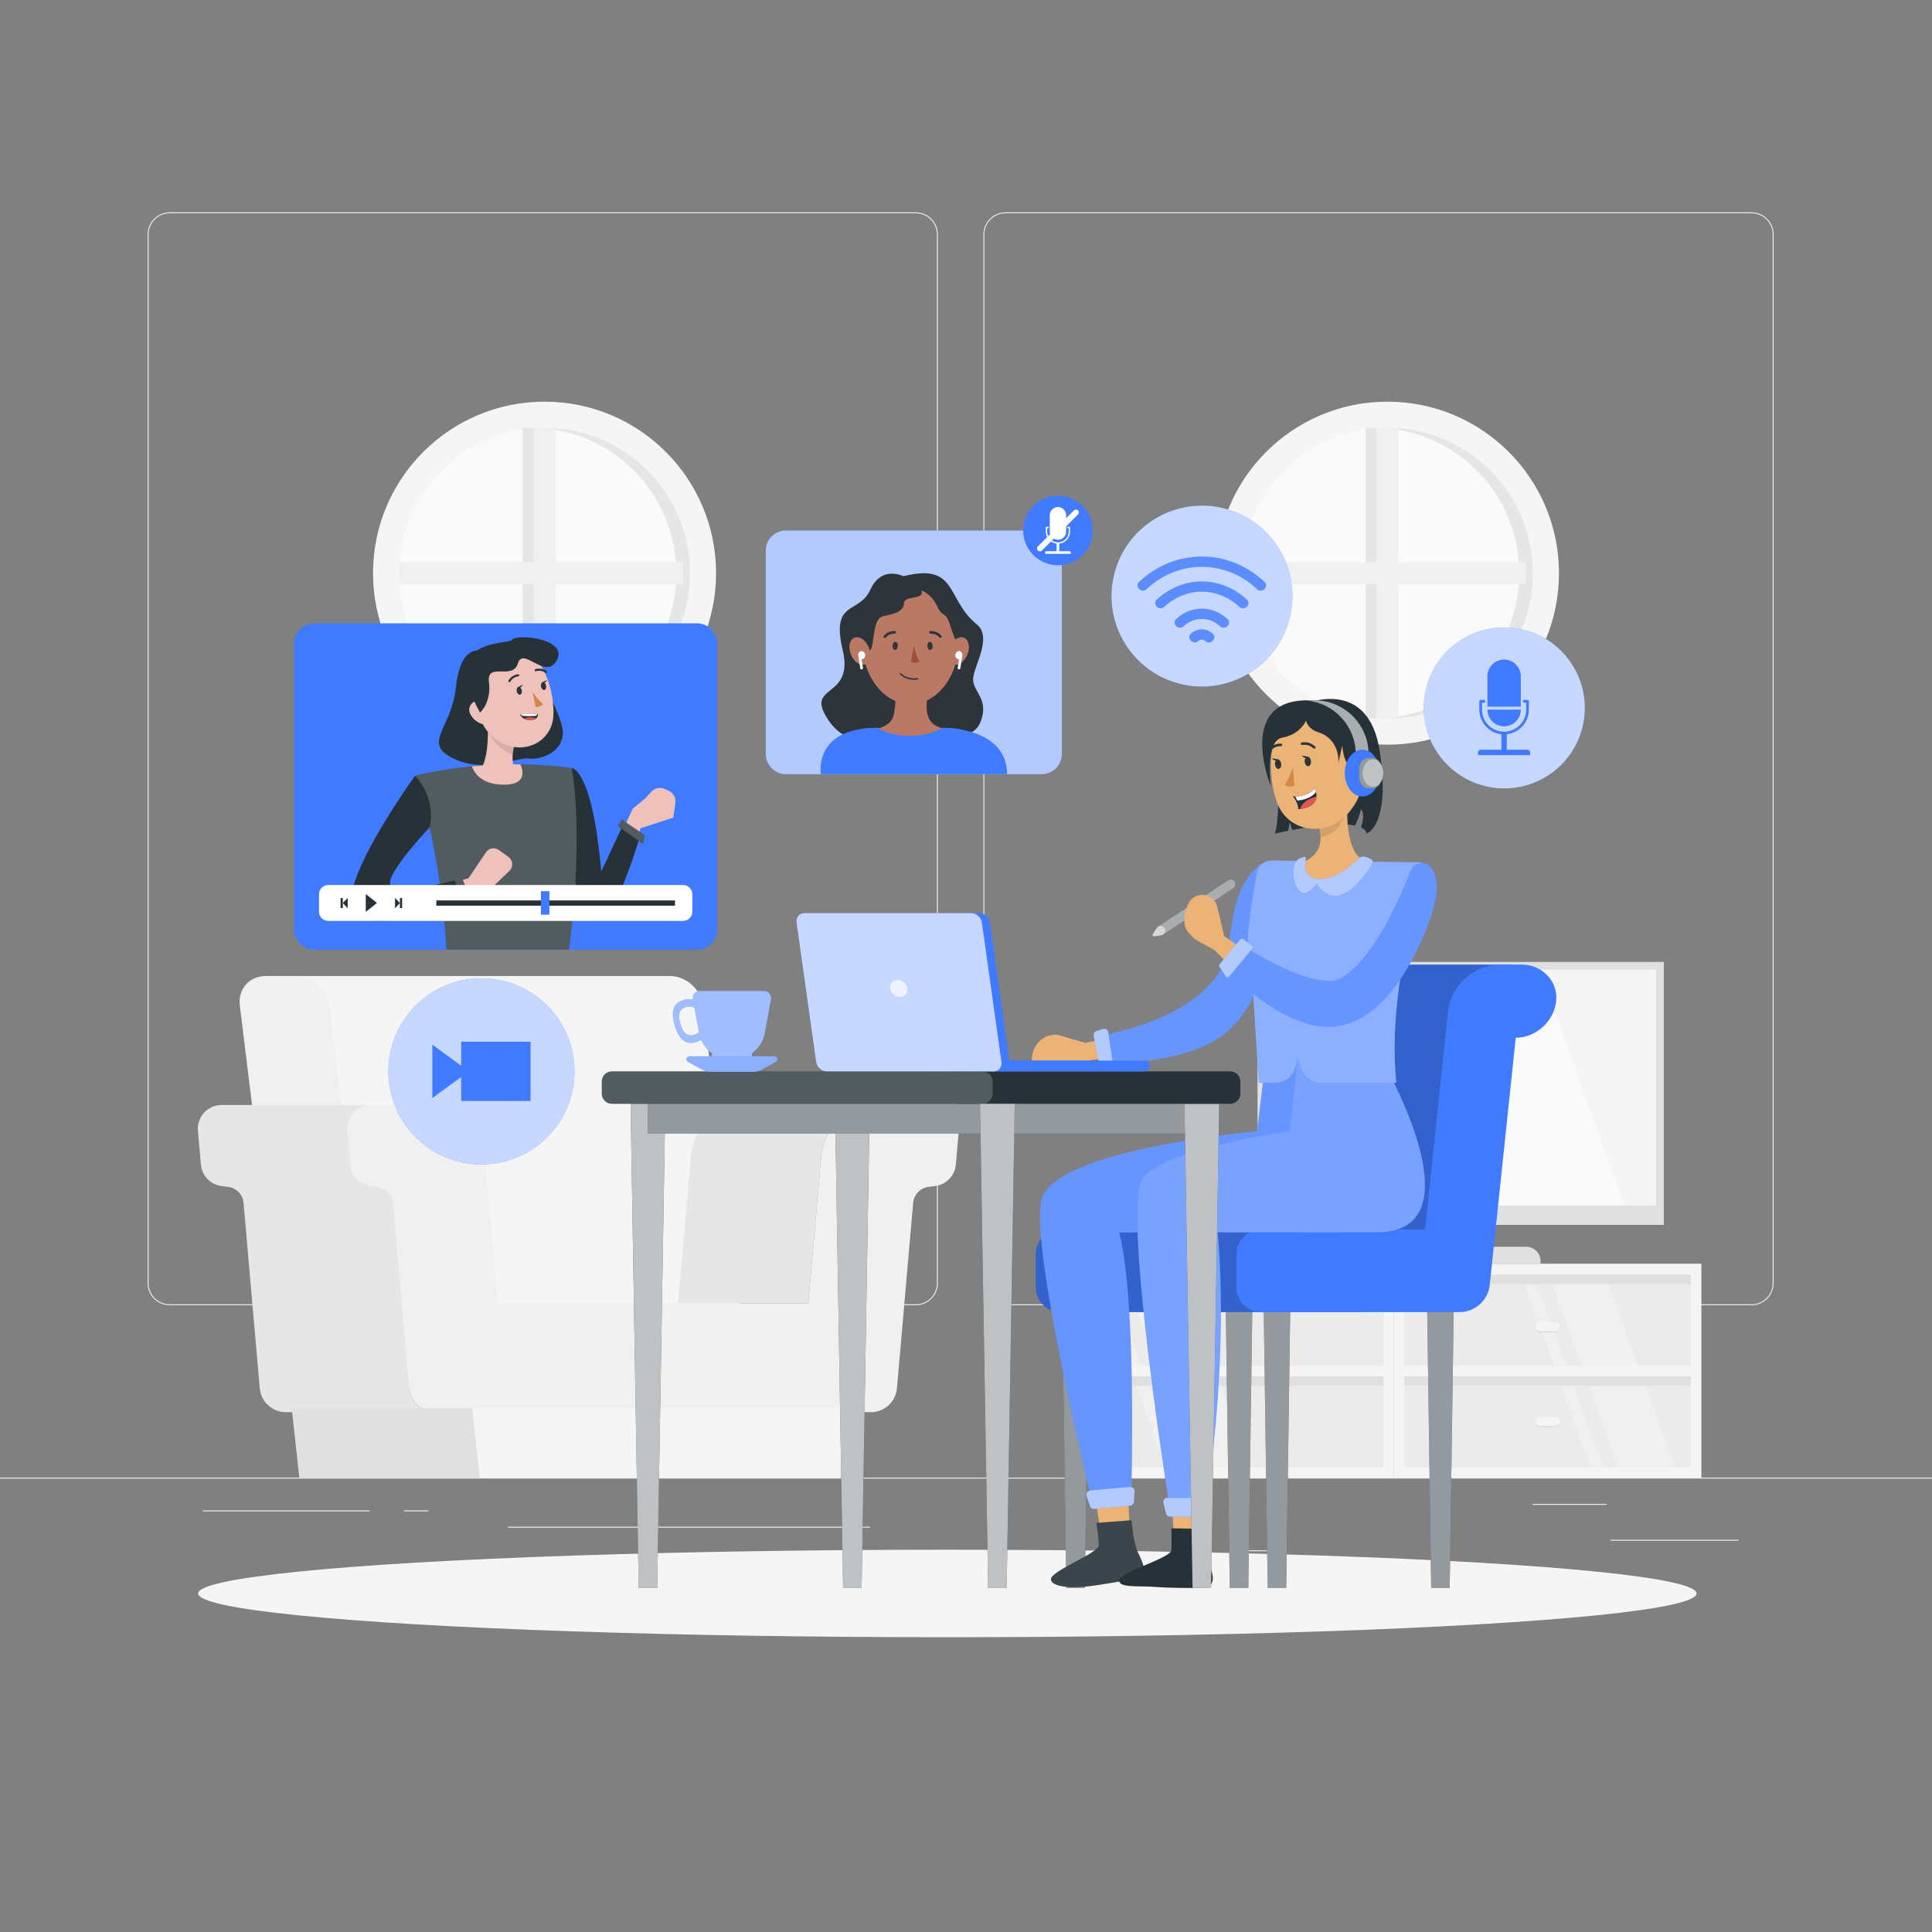 <?xml version="1.0" encoding="utf-8"?>
<!-- Generator: Adobe Illustrator 27.5.0, SVG Export Plug-In . SVG Version: 6.00 Build 0)  -->
<svg version="1.1" xmlns="http://www.w3.org/2000/svg" xmlns:xlink="http://www.w3.org/1999/xlink" x="0px" y="0px"
	 viewBox="0 0 500 500" style="enable-background:new 0 0 500 500;" xml:space="preserve">
<rect x="0" y="0" width="500" height="500" fill="#808080" stroke="none"/>
<g id="Background_Complete">
	<g>
		<rect x="416.779" y="398.494" style="fill:#EBEBEB;" width="33.122" height="0.25"/>
		<rect x="322.527" y="401.208" style="fill:#EBEBEB;" width="8.693" height="0.25"/>
		<rect x="396.586" y="389.208" style="fill:#EBEBEB;" width="19.192" height="0.25"/>
		<rect x="52.459" y="390.888" style="fill:#EBEBEB;" width="43.193" height="0.25"/>
		<rect x="104.556" y="390.888" style="fill:#EBEBEB;" width="6.333" height="0.25"/>
		<rect x="131.471" y="395.111" style="fill:#EBEBEB;" width="93.676" height="0.25"/>
		<path style="fill:#EBEBEB;" d="M237.014,337.8H43.915c-3.147,0-5.708-2.561-5.708-5.708V60.66c0-3.147,2.561-5.708,5.708-5.708
			h193.099c3.146,0,5.707,2.561,5.707,5.708v271.432C242.721,335.239,240.16,337.8,237.014,337.8z M43.915,55.203
			c-3.01,0-5.458,2.448-5.458,5.458v271.432c0,3.01,2.448,5.458,5.458,5.458h193.099c3.009,0,5.457-2.448,5.457-5.458V60.66
			c0-3.009-2.448-5.458-5.457-5.458H43.915z"/>
		<path style="fill:#EBEBEB;" d="M453.31,337.8H260.212c-3.147,0-5.707-2.561-5.707-5.708V60.66c0-3.147,2.561-5.708,5.707-5.708
			H453.31c3.148,0,5.708,2.561,5.708,5.708v271.432C459.019,335.239,456.458,337.8,453.31,337.8z M260.212,55.203
			c-3.009,0-5.457,2.448-5.457,5.458v271.432c0,3.01,2.448,5.458,5.457,5.458H453.31c3.01,0,5.458-2.448,5.458-5.458V60.66
			c0-3.009-2.448-5.458-5.458-5.458H260.212z"/>
		<rect y="382.398" style="fill:#EBEBEB;" width="500" height="0.25"/>
	</g>
	<g>
		<path style="fill:#F5F5F5;" d="M170.901,359.402h23.17l-12.181-99.206c-0.516-4.2-4.338-7.604-8.538-7.604h-7.963H72.252
			l14.821,106.81H170.901z"/>
		<path style="fill:#F0F0F0;" d="M97.414,359.402h-23.17l-12.181-99.206c-0.516-4.2,2.471-7.604,6.67-7.604h7.963
			c4.2,0,8.022,3.404,8.537,7.604L97.414,359.402z"/>
		<g>
			<path style="fill:#E6E6E6;" d="M105.951,359.285l-4.198-47.984c-0.188-2.143-1.843-3.866-3.978-4.138l-1.726-0.22
				c-2.863-0.365-5.084-2.676-5.336-5.551l-0.766-8.749c-0.314-3.586,2.513-6.67,6.112-6.67H57.337c-3.599,0-6.426,3.084-6.112,6.67
				l0.766,8.749c0.251,2.875,2.473,5.186,5.335,5.551l1.727,0.22c2.134,0.272,3.79,1.995,3.977,4.138l4.198,47.984
				c0.306,3.498,3.235,6.183,6.747,6.183h38.723C109.186,365.467,106.257,362.783,105.951,359.285z"/>
		</g>
		<path style="fill:#E6E6E6;" d="M212.514,299.289c0.659-7.535,6.969-13.317,14.533-13.317H208.31h-14.975
			c-7.564,0-13.874,5.782-14.533,13.317l-3.328,38.037h33.712L212.514,299.289z"/>
		<path style="fill:#F0F0F0;" d="M242.021,285.972h-14.975c-7.564,0-13.873,5.782-14.533,13.317l-3.328,38.037h-80.29l-3.328-38.037
			c-0.659-7.535-6.969-13.317-14.533-13.317H96.06c-3.6,0-6.426,3.084-6.112,6.67l0.766,8.749c0.252,2.875,2.473,5.186,5.336,5.551
			l1.726,0.22c2.134,0.272,3.79,1.995,3.977,4.138l4.198,47.984c0.306,3.498,3.235,6.183,6.747,6.183h112.686
			c3.512,0,6.441-2.684,6.747-6.183l4.198-47.984c0.188-2.143,1.843-3.866,3.977-4.138l1.727-0.22
			c2.863-0.365,5.084-2.676,5.336-5.552l0.765-8.749C248.447,289.056,245.621,285.972,242.021,285.972z"/>
	</g>
	<g>
		<g>
			<circle style="fill:#F5F5F5;" cx="140.928" cy="148.338" r="44.387"/>
			<circle style="fill:#FAFAFA;" cx="140.928" cy="148.338" r="37.643"/>
			<path style="fill:#E6E6E6;" d="M140.928,110.696c-0.593,0-1.181,0.018-1.767,0.045c19.969,0.923,35.875,17.401,35.875,37.598
				c0,20.197-15.907,36.675-35.875,37.598c0.586,0.027,1.175,0.045,1.767,0.045c20.79,0,37.643-16.853,37.643-37.643
				S161.717,110.696,140.928,110.696z"/>
			<path style="fill:#F0F0F0;" d="M140.941,185.937c-0.005,0-0.009,0-0.014,0c0.953-0.044,1.894-0.135,2.827-0.248v-34.522h32.932
				c0.07-0.935,0.116-1.876,0.116-2.828c0-0.952-0.047-1.893-0.116-2.827h-32.932v-34.522c-0.934-0.114-1.874-0.204-2.827-0.248
				c0.001,0,0.002,0,0.003,0H138.1v34.771h-34.77v5.655h34.77v34.771H140.941z"/>
			<g>
				<rect x="135.272" y="110.74" style="fill:#E6E6E6;" width="2.828" height="34.771"/>
				<rect x="135.272" y="151.166" style="fill:#E6E6E6;" width="2.828" height="34.771"/>
			</g>
		</g>
		<g>
			<circle style="fill:#F5F5F5;" cx="359.072" cy="148.338" r="44.387"/>
			<circle style="fill:#FAFAFA;" cx="359.072" cy="148.338" r="37.643"/>
			<path style="fill:#E6E6E6;" d="M359.072,110.696c-0.593,0-1.181,0.018-1.767,0.045c19.969,0.923,35.875,17.401,35.875,37.598
				c0,20.197-15.907,36.675-35.875,37.598c0.586,0.027,1.175,0.045,1.767,0.045c20.79,0,37.643-16.853,37.643-37.643
				S379.862,110.696,359.072,110.696z"/>
			<path style="fill:#F0F0F0;" d="M359.086,185.937c-0.004,0-0.009,0-0.014,0c0.953-0.044,1.894-0.135,2.828-0.248v-34.522h32.932
				c0.069-0.935,0.116-1.876,0.116-2.828c0-0.952-0.047-1.893-0.116-2.827H361.9v-34.522c-0.934-0.114-1.874-0.204-2.828-0.248
				c0.001,0,0.002,0,0.003,0h-2.831v34.771h-34.77v5.655h34.77v34.771H359.086z"/>
			<g>
				<rect x="353.417" y="110.74" style="fill:#E6E6E6;" width="2.828" height="34.771"/>
				<rect x="353.417" y="151.166" style="fill:#E6E6E6;" width="2.828" height="34.771"/>
			</g>
		</g>
	</g>
	<g>
		
			<rect x="282.555" y="328.24" transform="matrix(-1 -1.224647e-16 1.224647e-16 -1 641.978 683.014)" style="fill:#EBEBEB;" width="76.869" height="26.534"/>
		
			<rect x="282.555" y="354.774" transform="matrix(-1 -1.224647e-16 1.224647e-16 -1 641.978 736.082)" style="fill:#EBEBEB;" width="76.869" height="26.534"/>
		
			<rect x="362.108" y="328.24" transform="matrix(-1 -1.224647e-16 1.224647e-16 -1 801.086 683.014)" style="fill:#EBEBEB;" width="76.869" height="26.534"/>
		
			<rect x="362.108" y="354.774" transform="matrix(-1 -1.224647e-16 1.224647e-16 -1 801.086 736.082)" style="fill:#EBEBEB;" width="76.869" height="26.534"/>
		<g>
			<polygon style="fill:#F0F0F0;" points="409.767,354.774 400.203,328.24 414.922,328.24 424.486,354.774 			"/>
			<polygon style="fill:#F0F0F0;" points="393.079,328.24 396.312,328.24 405.876,354.774 402.643,354.774 			"/>
		</g>
		<g>
			<polygon style="fill:#F0F0F0;" points="419.331,381.308 409.767,354.774 424.486,354.774 434.051,381.308 			"/>
			<polygon style="fill:#F0F0F0;" points="402.643,354.774 405.876,354.774 415.44,381.308 412.207,381.308 			"/>
		</g>
		<g>
			<polygon style="fill:#F0F0F0;" points="299.825,354.774 290.261,328.24 304.98,328.24 314.544,354.774 			"/>
			<polygon style="fill:#F0F0F0;" points="283.137,328.24 286.37,328.24 295.934,354.774 292.701,354.774 			"/>
		</g>
		<g>
			<polygon style="fill:#F0F0F0;" points="309.389,381.308 299.825,354.774 314.544,354.774 324.108,381.308 			"/>
			<polygon style="fill:#F0F0F0;" points="292.701,354.774 295.934,354.774 305.498,381.308 302.265,381.308 			"/>
		</g>
		
			<rect x="399.201" y="292.544" transform="matrix(-1.836970e-16 1 -1 -1.836970e-16 731.521 -69.564)" style="fill:#E0E0E0;" width="2.684" height="76.869"/>
		
			<rect x="399.201" y="318.871" transform="matrix(-1.836970e-16 1 -1 -1.836970e-16 757.848 -43.238)" style="fill:#E0E0E0;" width="2.684" height="76.869"/>
		<g>
			<path style="fill:#E0E0E0;" d="M398.577,344.904c-0.637,0-1.153-0.516-1.153-1.153s0.516-1.153,1.153-1.153
				c0.323,0,3.61,0,3.933,0c0.637,0,1.153,0.516,1.153,1.153s-0.516,1.153-1.153,1.153
				C402.161,344.904,398.925,344.904,398.577,344.904z"/>
			<path style="fill:#F5F5F5;" d="M398.577,344.497c-0.637,0-1.153-0.516-1.153-1.153c0-0.637,0.516-1.153,1.153-1.153
				c0.323,0,3.61,0,3.933,0c0.637,0,1.153,0.516,1.153,1.153c0,0.637-0.516,1.153-1.153,1.153
				C402.161,344.497,398.925,344.497,398.577,344.497z"/>
		</g>
		<g>
			<path style="fill:#E0E0E0;" d="M398.577,369.397c-0.637,0-1.153-0.516-1.153-1.153c0-0.637,0.516-1.153,1.153-1.153
				c0.323,0,3.61,0,3.933,0c0.637,0,1.153,0.516,1.153,1.153c0,0.637-0.516,1.153-1.153,1.153
				C402.161,369.397,398.925,369.397,398.577,369.397z"/>
			<path style="fill:#F5F5F5;" d="M398.577,368.991c-0.637,0-1.153-0.516-1.153-1.153c0-0.637,0.516-1.153,1.153-1.153
				c0.323,0,3.61,0,3.933,0c0.637,0,1.153,0.516,1.153,1.153c0,0.637-0.516,1.153-1.153,1.153
				C402.161,368.991,398.925,368.991,398.577,368.991z"/>
		</g>
		<path style="fill:#F5F5F5;" d="M360.766,327.051v55.416h1.342h1.342h74.185h1.342h1.342v-55.416H360.766z M363.451,356.177h74.185
			v23.606h-74.185V356.177z M363.451,329.886h74.185v23.606h-74.185V329.886z"/>
		
			<rect x="319.647" y="292.544" transform="matrix(-1.836970e-16 1 -1 -1.836970e-16 651.968 9.989)" style="fill:#E0E0E0;" width="2.684" height="76.869"/>
		
			<rect x="319.647" y="318.871" transform="matrix(-1.836970e-16 1 -1 -1.836970e-16 678.294 36.316)" style="fill:#E0E0E0;" width="2.684" height="76.869"/>
		<g>
			<path style="fill:#E0E0E0;" d="M319.023,344.904c-0.637,0-1.153-0.516-1.153-1.153s0.516-1.153,1.153-1.153
				c0.323,0,3.61,0,3.933,0c0.637,0,1.153,0.516,1.153,1.153s-0.516,1.153-1.153,1.153
				C322.607,344.904,319.371,344.904,319.023,344.904z"/>
			<path style="fill:#F5F5F5;" d="M319.023,344.497c-0.637,0-1.153-0.516-1.153-1.153c0-0.637,0.516-1.153,1.153-1.153
				c0.323,0,3.61,0,3.933,0c0.637,0,1.153,0.516,1.153,1.153c0,0.637-0.516,1.153-1.153,1.153
				C322.607,344.497,319.371,344.497,319.023,344.497z"/>
		</g>
		<g>
			<path style="fill:#E0E0E0;" d="M319.023,369.397c-0.637,0-1.153-0.516-1.153-1.153c0-0.637,0.516-1.153,1.153-1.153
				c0.323,0,3.61,0,3.933,0c0.637,0,1.153,0.516,1.153,1.153c0,0.637-0.516,1.153-1.153,1.153
				C322.607,369.397,319.371,369.397,319.023,369.397z"/>
			<path style="fill:#F5F5F5;" d="M319.023,368.991c-0.637,0-1.153-0.516-1.153-1.153c0-0.637,0.516-1.153,1.153-1.153
				c0.323,0,3.61,0,3.933,0c0.637,0,1.153,0.516,1.153,1.153c0,0.637-0.516,1.153-1.153,1.153
				C322.607,368.991,319.371,368.991,319.023,368.991z"/>
		</g>
		<path style="fill:#F5F5F5;" d="M281.212,327.051v55.416h1.342h1.342h74.185h1.342h1.342v-55.416H281.212z M283.897,356.177h74.185
			v23.606h-74.185V356.177z M283.897,329.886h74.185v23.606h-74.185V329.886z"/>
	</g>
	<g>
		<path style="fill:#E0E0E0;" d="M395.011,322.667h-11.872L380.394,311h-4.75l-2.745,11.667h-11.872
			c-2.03,0-3.676,1.646-3.676,3.675v0.709h41.335v-0.709C398.687,324.312,397.041,322.667,395.011,322.667z"/>
		<g>
			<rect x="325.446" y="248.94" style="fill:#E0E0E0;" width="105.146" height="68.06"/>
			<rect x="327.446" y="250.94" style="fill:#F5F5F5;" width="101.146" height="61.06"/>
			<polygon style="fill:#FAFAFA;" points="383.202,312 420.414,312 398.405,250.94 361.193,250.94 			"/>
			<polygon style="fill:#FAFAFA;" points="365.192,312 373.366,312 351.358,250.94 343.184,250.94 			"/>
		</g>
	</g>
	<g>
		<polygon style="fill:#F5F5F5;" points="220.867,382.523 115.635,382.523 115.635,364.467 223.867,364.467 		"/>
		<polygon style="fill:#E0E0E0;" points="124.188,382.648 77.492,382.648 75.492,364.467 122.188,364.467 		"/>
	</g>
</g>
<g id="Background_Simple" style="display:none;">
	<g style="display:inline;">
		<path style="fill:#407BFF;" d="M251.54,168.487c-25.846-6.463-40.881-42.838-89.368-58.05
			c-30.127-9.452-94.938,5.385-102.678,73.546c-6.655,58.604,47.088,152.483,146.412,176.903
			c98.875,24.31,200.628-7.951,228.174-89.547c19.014-56.323-18.064-108.613-61.797-116.334
			C313.348,144.601,281.005,175.855,251.54,168.487z"/>
		<path style="opacity:0.9;fill:#FFFFFF;" d="M251.54,168.487c-25.846-6.463-40.881-42.838-89.368-58.05
			c-30.127-9.452-94.938,5.385-102.678,73.546c-6.655,58.604,47.088,152.483,146.412,176.903
			c98.875,24.31,200.628-7.951,228.174-89.547c19.014-56.323-18.064-108.613-61.797-116.334
			C313.348,144.601,281.005,175.855,251.54,168.487z"/>
	</g>
</g>
<g id="Shadow">
	<ellipse id="_x3C_Path_x3E__1_" style="fill:#F5F5F5;" cx="245.178" cy="412.391" rx="193.889" ry="11.323"/>
</g>
<g id="Character">
	<g>
		<g>
			<g>
				<polygon style="fill:#263238;" points="375.182,410.967 370.388,410.967 369.338,337.893 376.232,337.893 				"/>
				<polygon style="opacity:0.5;fill:#FFFFFF;" points="375.182,410.967 370.388,410.967 369.338,337.893 376.232,337.893 				"/>
			</g>
			<g>
				<polygon style="fill:#263238;" points="332.878,410.967 328.085,410.967 327.035,337.893 333.928,337.893 				"/>
				<polygon style="opacity:0.5;fill:#FFFFFF;" points="332.878,410.967 328.085,410.967 327.035,337.893 333.928,337.893 				"/>
			</g>
			<g>
				<polygon style="fill:#263238;" points="323.061,410.967 318.268,410.967 317.218,337.893 324.112,337.893 				"/>
				<polygon style="opacity:0.5;fill:#FFFFFF;" points="323.061,410.967 318.268,410.967 317.218,337.893 324.112,337.893 				"/>
			</g>
			<g>
				<polygon style="fill:#263238;" points="280.758,410.967 275.965,410.967 274.915,337.893 281.808,337.893 				"/>
				<polygon style="opacity:0.5;fill:#FFFFFF;" points="280.758,410.967 275.965,410.967 274.915,337.893 281.808,337.893 				"/>
			</g>
			<g>
				<path style="fill:#407BFF;" d="M352.2,339.567h-77.752c-3.538,0-6.406-2.868-6.406-6.406v-8.538
					c0-3.538,2.868-6.406,6.406-6.406h68.846l5.93-56.422c0.706-6.714,6.72-12.156,13.434-12.156h28.887l-6.895,21.066l-6.3,47.163
					l-4.434,13.18L352.2,339.567z"/>
				<path style="opacity:0.2;" d="M352.2,339.567h-77.752c-3.538,0-6.406-2.868-6.406-6.406v-8.538c0-3.538,2.868-6.406,6.406-6.406
					h68.846l5.93-56.422c0.706-6.714,6.72-12.156,13.434-12.156h28.887l-6.895,21.066l-6.3,47.163l-4.434,13.18L352.2,339.567z"/>
			</g>
			<path style="fill:#407BFF;" d="M393.936,249.639h-5.765c-6.714,0-12.728,5.442-13.434,12.156l-5.93,56.422h-42.413
				c-3.538,0-6.406,2.868-6.406,6.406v8.538c0,3.538,2.868,6.406,6.406,6.406h51.319c4.033,0,7.415-3.045,7.837-7.056l6.721-63.942
				c5.421,0,10.257-4.558,10.504-10.051C402.993,253.626,398.833,249.639,393.936,249.639z"/>
		</g>
		<g>
			<g>
				<polygon style="fill:#EBB376;" points="282.419,380.778 285.752,402.535 292.618,401.948 291.66,379.987 				"/>
				<g>
					<path style="fill:#263238;" d="M292.862,393.441c0,0,0.323,5.616,1.678,8.415c1.304,2.694,3.221,6.519-1.354,6.93
						c-2.693,0.242-7.416,1.36-12.583,1.861c-3.57,0.346-8.46,0.032-8.633-1.888c-0.197-2.191,12.462-6.783,12.405-8.886
						c-0.057-2.103-0.617-5.748-0.617-5.748L292.862,393.441z"/>
					<path style="opacity:0.1;fill:#FFFFFF;" d="M292.862,393.441c0,0,0.323,5.616,1.678,8.415c1.304,2.694,3.221,6.519-1.354,6.93
						c-2.693,0.242-7.416,1.36-12.583,1.861c-3.57,0.346-8.46,0.032-8.633-1.888c-0.197-2.191,12.462-6.783,12.405-8.886
						c-0.057-2.103-0.617-5.748-0.617-5.748L292.862,393.441z"/>
				</g>
				<g>
					<path style="fill:#407BFF;" d="M327.191,277.267l-1.865,15.487c0,0-52.828,4.638-55.832,17.85
						c-2.855,12.56,12.735,76.322,12.735,76.322l10.555-1.05c0,0,1.465-49.304-3.15-66.893c0,0,40.16-0.301,53.542,0
						c6.034,0.136,21.394-0.067,17.588-17.567c-4.345-19.976-8.937-24.15-8.937-24.15l-0.152-8.761h-23.98L327.191,277.267z"/>
					<path style="opacity:0.2;fill:#FFFFFF;" d="M327.191,277.267l-1.865,15.487c0,0-52.828,4.638-55.832,17.85
						c-2.855,12.56,12.735,76.322,12.735,76.322l10.555-1.05c0,0,1.465-49.304-3.15-66.893c0,0,40.16-0.301,53.542,0
						c6.034,0.136,21.394-0.067,17.588-17.567c-4.345-19.976-8.937-24.15-8.937-24.15l-0.152-8.761h-23.98L327.191,277.267z"/>
				</g>
				<g>
					<path style="fill:#407BFF;" d="M281.209,387.204l0.885,2.583c0.165,0.481,0.637,0.787,1.143,0.74l9.213-0.845
						c0.541-0.05,0.966-0.487,0.999-1.029l0.166-2.679c0.042-0.674-0.528-1.227-1.2-1.165l-10.264,0.941
						C281.44,385.815,280.978,386.529,281.209,387.204z"/>
					<path style="opacity:0.6;fill:#FFFFFF;" d="M281.209,387.204l0.885,2.583c0.165,0.481,0.637,0.787,1.143,0.74l9.213-0.845
						c0.541-0.05,0.966-0.487,0.999-1.029l0.166-2.679c0.042-0.674-0.528-1.227-1.2-1.165l-10.264,0.941
						C281.44,385.815,280.978,386.529,281.209,387.204z"/>
				</g>
			</g>
			<g>
				<polygon style="fill:#EBB376;" points="302.663,380.342 304.129,402.305 311.019,402.305 311.938,380.342 				"/>
				<path style="fill:#263238;" d="M311.812,395.655c0,0-0.18,5.622,0.919,8.531c1.057,2.8,2.625,6.781-1.969,6.781
					c-2.704,0-7.487,0.061-12.605-0.318c-3.577-0.264-8.523,0.321-8.523-1.607c0-2.2,13.383-5.771,13.515-7.871
					c0.131-2.1,0-5.644,0-5.644L311.812,395.655z"/>
				<g>
					<path style="fill:#407BFF;" d="M335.457,277.267l-1.684,15.487c0,0-32.859,4.462-38.134,12.337s7.113,85.313,7.113,85.313
						h9.188c6.563-43.05,3.15-71.487,3.15-71.487s14.962,0,41.212,0s2.888-41.65,2.888-41.65l0.097-9.199l-24.284,1.4
						L335.457,277.267z"/>
					<path style="opacity:0.3;fill:#FFFFFF;" d="M335.457,277.267l-1.684,15.487c0,0-32.859,4.462-38.134,12.337
						s7.113,85.313,7.113,85.313h9.188c6.563-43.05,3.15-71.487,3.15-71.487s14.962,0,41.212,0s2.888-41.65,2.888-41.65l0.097-9.199
						l-24.284,1.4L335.457,277.267z"/>
				</g>
				<g>
					<path style="fill:#407BFF;" d="M301.074,388.897l0.69,2.837c0.11,0.453,0.515,0.771,0.981,0.771h9.154
						c0.475,0,0.886-0.332,0.987-0.796l0.613-2.837c0.136-0.629-0.343-1.223-0.987-1.223h-10.458
						C301.401,387.649,300.92,388.261,301.074,388.897z"/>
					<path style="opacity:0.6;fill:#FFFFFF;" d="M301.074,388.897l0.69,2.837c0.11,0.453,0.515,0.771,0.981,0.771h9.154
						c0.475,0,0.886-0.332,0.987-0.796l0.613-2.837c0.136-0.629-0.343-1.223-0.987-1.223h-10.458
						C301.401,387.649,300.92,388.261,301.074,388.897z"/>
				</g>
			</g>
			<g>
				<path style="fill:#EBB376;" d="M288.271,268.445l-7.445,1.444l-7.003-2.051c-1.943-0.278-3.889,0.488-5.207,2.049l0,0
					c-1,1.184-1.554,2.726-1.554,4.325v0.27h14.391l7.805-1.05L288.271,268.445z"/>
				<g>
					<path style="fill:#407BFF;" d="M328.475,225.408c-0.214-1.554-1.913-2.186-2.979-1.136c-2.394,2.358-5.843,5.132-7.454,19.99
						c-2.076,19.145-33.966,23.897-33.966,23.897l1.525,7.008c0,0,23.517,0.804,33.265-9.355
						C331.391,252.758,329.545,233.171,328.475,225.408z"/>
					<path style="opacity:0.2;fill:#FFFFFF;" d="M328.475,225.408c-0.214-1.554-1.913-2.186-2.979-1.136
						c-2.394,2.358-5.843,5.132-7.454,19.99c-2.076,19.145-33.966,23.897-33.966,23.897l1.525,7.008c0,0,23.517,0.804,33.265-9.355
						C331.391,252.758,329.545,233.171,328.475,225.408z"/>
				</g>
				<path style="fill:#263238;" d="M357.088,194.501c-2.887-19.372-19.199-12.392-19.199-12.392
					c-10.536,3.805-7.007,16.888-7.037,24.034c-0.03,7.146-0.897,9.568-0.897,9.568c1.211-0.269,2.344-0.505,3.434-0.723l0.379-2.23
					l0.661,2.026c8.858-1.696,13.642-1.675,16.221-1.138c0.49-0.893,1.199-2.407,1.546-4.212c0,0,1.267,0.821,0.025,4.695
					c1.531,0.694,1.454,1.582,1.454,1.582S359.976,213.874,357.088,194.501z"/>
				<g>
					<path style="fill:#407BFF;" d="M367.11,223.158l-38.09-0.453c-1.837-0.022-3.427,1.286-3.754,3.094
						c-4.5,24.88-1.428,23.993-1.428,23.993l1.925,30.45h4.259c2.571,0,4.784-1.815,5.289-4.336l0.428-2.139l1.129,2.988
						c0.793,2.099,2.802,3.487,5.045,3.487h19.449c-2.263-23.385,5.147-45.946,7.732-54.369
						C369.506,224.532,368.513,223.175,367.11,223.158z"/>
					<path style="opacity:0.4;fill:#FFFFFF;" d="M367.11,223.158l-38.09-0.453c-1.837-0.022-3.427,1.286-3.754,3.094
						c-4.5,24.88-1.428,23.993-1.428,23.993l1.925,30.45h4.259c2.571,0,4.784-1.815,5.289-4.336l0.428-2.139l1.129,2.988
						c0.793,2.099,2.802,3.487,5.045,3.487h19.449c-2.263-23.385,5.147-45.946,7.732-54.369
						C369.506,224.532,368.513,223.175,367.11,223.158z"/>
				</g>
				<g>
					<path style="fill:#407BFF;" d="M283.038,268.064l1.412,7.378c0.1,0.521,0.566,0.891,1.096,0.87l1.426-0.058
						c0.637-0.026,1.111-0.598,1.017-1.228l-1.167-7.86c-0.097-0.655-0.759-1.066-1.39-0.863l-1.671,0.539
						C283.247,267.009,282.937,267.532,283.038,268.064z"/>
					<path style="opacity:0.6;fill:#FFFFFF;" d="M283.038,268.064l1.412,7.378c0.1,0.521,0.566,0.891,1.096,0.87l1.426-0.058
						c0.637-0.026,1.111-0.598,1.017-1.228l-1.167-7.86c-0.097-0.655-0.759-1.066-1.39-0.863l-1.671,0.539
						C283.247,267.009,282.937,267.532,283.038,268.064z"/>
				</g>
				<path style="fill:#EBB376;" d="M348.968,204.663c-0.556,5.095-0.741,14.36,3.057,17.398c0,0-1.445,5.144-11.217,6.106
					c-6.94-3.063-4.356-4.753-4.356-4.753c5.466-1.853,6.016-5.957,4.756-9.765L348.968,204.663z"/>
				<path style="opacity:0.1;" d="M348.14,210.33l-2.012-0.525l-2.48,1.02l-2.439,2.825c0.334,1.01,0.535,2.039,0.557,3.043
					C347.148,215.805,348.14,210.33,348.14,210.33z"/>
				<path style="fill:#EBB376;" d="M352.581,193.387c0.243,8.414,0.531,11.969-3.303,16.644c-5.768,7.037-16.151,5.502-18.91-2.668
					c-2.481-7.353-2.468-19.868,5.413-23.942c5.617-2.94,12.553-0.77,15.493,4.847C352.102,189.849,352.55,191.602,352.581,193.387z
					"/>
				<path style="fill:#EBB376;" d="M355.161,199.824c-0.323,1.595-1.267,2.997-2.624,3.896c-1.808,1.176-3.355-0.282-3.394-2.327
					c-0.035-1.834,0.864-4.665,2.941-5.022c1.52-0.214,2.926,0.845,3.139,2.365C355.275,199.099,355.253,199.469,355.161,199.824z"
					/>
				<path style="fill:#D58745;" d="M334.566,198.556c-0.464,1.61-1.147,3.148-2.03,4.572c0.745,0.442,1.648,0.531,2.465,0.243
					L334.566,198.556z"/>
				<path style="fill:#2E353A;" d="M340.221,193.745c0.055-0.019,0.106-0.05,0.147-0.091c0.125-0.135,0.117-0.346-0.019-0.471
					c-0.002-0.001-0.003-0.003-0.005-0.005c-0.913-0.884-2.2-1.267-3.448-1.027c-0.175,0.051-0.28,0.23-0.238,0.408
					c0.046,0.175,0.223,0.281,0.399,0.24c1.034-0.181,2.091,0.145,2.844,0.876C339.988,193.753,340.109,193.779,340.221,193.745z"/>
				<path style="fill:#2E353A;" d="M328.476,194.497c-0.057-0.011-0.112-0.035-0.158-0.07c-0.143-0.116-0.165-0.326-0.049-0.469
					c0.001-0.002,0.003-0.003,0.004-0.005c0.779-1.004,1.998-1.566,3.267-1.506c0.18,0.026,0.309,0.188,0.293,0.37
					c-0.02,0.18-0.18,0.31-0.36,0.295c-1.049-0.033-2.049,0.44-2.69,1.271C328.707,194.472,328.591,194.515,328.476,194.497z"/>
				<g>
					<path style="fill:#2E353A;" d="M339.273,196.995c0.063,0.677-0.249,1.26-0.699,1.305c-0.45,0.045-0.853-0.474-0.91-1.162
						c-0.057-0.688,0.249-1.26,0.69-1.303C338.796,195.792,339.208,196.309,339.273,196.995z"/>
					<path style="fill:#2E353A;" d="M331.572,197.695c0.063,0.677-0.249,1.26-0.69,1.303c-0.441,0.042-0.853-0.474-0.919-1.16
						s0.249-1.26,0.69-1.303C331.095,196.493,331.516,197.007,331.572,197.695z"/>
					<path style="fill:#2E353A;" d="M330.852,196.555l-1.677-0.32C329.176,196.235,330.134,197.431,330.852,196.555z"/>
					<path style="fill:#2E353A;" d="M338.553,195.854l-1.677-0.32C336.876,195.534,337.835,196.73,338.553,195.854z"/>
				</g>
				<g>
					<path style="fill:#263238;" d="M334.61,206.065c0,0,3.194,0.569,5.644-1.925c0,0,2.494,4.55-4.244,5.294
						C336.01,209.434,336.01,207.859,334.61,206.065z"/>
					<path style="fill:#FFFFFF;" d="M335.213,206.116l0.491,1.042c0,0,3.172-0.007,4.862-2.186
						c-0.133-0.497-0.312-0.833-0.312-0.833C338.453,205.973,336.254,206.151,335.213,206.116z"/>
					<path style="fill:#DE5753;" d="M336.465,209.362c3.306-0.486,4.162-1.956,4.23-3.219
						C337.44,206.995,336.651,208.626,336.465,209.362z"/>
				</g>
				<path style="fill:#263238;" d="M337.89,186.705c0,0-1.514,3.412-6.055,4.2c-4.54,0.788-2.926,12.633-2.926,12.633
					s-9.809-23.92,11.548-22.214L337.89,186.705z"/>
				<path style="fill:#263238;" d="M340.989,181.781c-1.501-0.339-2.992,0.677-3.181,2.204c-0.246,1.989,0.172,4.502,3.399,5.541
					c5.709,1.837,5.184,7.875,5.184,7.875l0.984-4.482c0,0,0.328,6.397,3.544,5.636c3.216-0.761,3.544-6.798,3.544-6.798
					l-5.321-8.137L340.989,181.781z"/>
				<g>
					<path style="fill:#407BFF;" d="M337.376,221.772c0.326-0.124,0.659,0.161,0.581,0.502c-0.379,1.647-0.702,5.226,3.644,5.226
						c4.28,0,8.258-3.547,9.93-5.262c0.527-0.54,1.321-0.711,2.021-0.43l1.135,0.455c0.511,0.205,0.719,0.814,0.435,1.286
						c-1.929,3.205-8.851,13.406-14.441,5.133c0,0-3.247,5.032-5.25,0.525c-0.943-2.122-0.757-4.104-0.455-5.352
						c0.195-0.807,0.771-1.463,1.547-1.758L337.376,221.772z"/>
					<path style="opacity:0.6;fill:#FFFFFF;" d="M337.376,221.772c0.326-0.124,0.659,0.161,0.581,0.502
						c-0.379,1.647-0.702,5.226,3.644,5.226c4.28,0,8.258-3.547,9.93-5.262c0.527-0.54,1.321-0.711,2.021-0.43l1.135,0.455
						c0.511,0.205,0.719,0.814,0.435,1.286c-1.929,3.205-8.851,13.406-14.441,5.133c0,0-3.247,5.032-5.25,0.525
						c-0.943-2.122-0.757-4.104-0.455-5.352c0.195-0.807,0.771-1.463,1.547-1.758L337.376,221.772z"/>
				</g>
				<g>
					<g>
						<g>
							<path style="fill:#263238;" d="M317.815,227.816c0.569-0.376,1.335-0.221,1.711,0.348c0.376,0.569,0.221,1.335-0.348,1.712
								c-0.413,0.273-17.672,11.697-18.085,11.97c-0.569,0.376-1.335,0.221-1.711-0.348c-0.377-0.569-0.221-1.335,0.348-1.712
								C300.087,239.549,317.458,228.052,317.815,227.816z"/>
							<path style="opacity:0.6;fill:#FFFFFF;" d="M317.815,227.816c0.569-0.376,1.335-0.221,1.711,0.348
								c0.376,0.569,0.221,1.335-0.348,1.712c-0.413,0.273-17.672,11.697-18.085,11.97c-0.569,0.376-1.335,0.221-1.711-0.348
								c-0.377-0.569-0.221-1.335,0.348-1.712C300.087,239.549,317.458,228.052,317.815,227.816z"/>
						</g>
						<g>
							<path style="fill:#263238;" d="M299.73,239.786c-0.369,0.245-1.024,1.302-1.437,2.014c-0.162,0.279,0.065,0.622,0.385,0.582
								c0.816-0.102,2.046-0.291,2.415-0.536c0.569-0.376,0.725-1.143,0.348-1.712S300.299,239.409,299.73,239.786z"/>
							<path style="opacity:0.8;fill:#FFFFFF;" d="M299.73,239.786c-0.369,0.245-1.024,1.302-1.437,2.014
								c-0.162,0.279,0.065,0.622,0.385,0.582c0.816-0.102,2.046-0.291,2.415-0.536c0.569-0.376,0.725-1.143,0.348-1.712
								S300.299,239.409,299.73,239.786z"/>
						</g>
					</g>
					<path style="fill:#EBB376;" d="M324.707,247.783l-7.888-5.53l-1.787-7.578c-0.35-1.484-1.513-2.64-3-2.981l0,0
						c-1.96-0.449-3.949,0.626-4.646,2.512l-0.607,1.642c-0.164,0.444-0.248,0.913-0.248,1.387v1.392
						c0,0.998,0.373,1.96,1.046,2.697l1.078,1.181c0.29,0.317,0.629,0.586,1.004,0.796l4.678,2.611l7.393,7.38L324.707,247.783z"/>
					<g>
						<path style="fill:#407BFF;" d="M365.057,225.363c0.832-2.153,3.712-2.753,5.167-0.96c1.667,2.053,2.622,6.038-0.224,13.763
							c-5.692,15.451-14.75,27.588-26.101,27.588c-13.456,0-27.081-15.588-27.081-15.588l4.717-5.555c0,0,13.678,9.27,22.796,9.27
							C349.541,253.882,357.95,243.759,365.057,225.363z"/>
						<path style="opacity:0.2;fill:#FFFFFF;" d="M365.057,225.363c0.832-2.153,3.712-2.753,5.167-0.96
							c1.667,2.053,2.622,6.038-0.224,13.763c-5.692,15.451-14.75,27.588-26.101,27.588c-13.456,0-27.081-15.588-27.081-15.588
							l4.717-5.555c0,0,13.678,9.27,22.796,9.27C349.541,253.882,357.95,243.759,365.057,225.363z"/>
					</g>
					<g>
						<path style="fill:#407BFF;" d="M315.636,249.563l5.326-6.424c0.185-0.224,0.513-0.265,0.748-0.093l2.282,1.667
							c0.256,0.187,0.301,0.551,0.099,0.795l-5.984,7.213c-0.236,0.284-0.678,0.26-0.882-0.048l-1.623-2.457
							C315.467,250.015,315.481,249.749,315.636,249.563z"/>
						<path style="opacity:0.6;fill:#FFFFFF;" d="M315.636,249.563l5.326-6.424c0.185-0.224,0.513-0.265,0.748-0.093l2.282,1.667
							c0.256,0.187,0.301,0.551,0.099,0.795l-5.984,7.213c-0.236,0.284-0.678,0.26-0.882-0.048l-1.623-2.457
							C315.467,250.015,315.481,249.749,315.636,249.563z"/>
					</g>
				</g>
				<path style="fill:#263238;" d="M340.197,181.236h-1.866v0.076c7.047,0.728,12.543,6.682,12.543,13.922h3.32
					C354.194,187.503,347.927,181.236,340.197,181.236z"/>
				<g>
					<path style="opacity:0.6;fill:#FFFFFF;" d="M340.197,181.236h-1.866v0.076c7.047,0.728,12.543,6.682,12.543,13.922h3.32
						C354.194,187.503,347.927,181.236,340.197,181.236z"/>
					<ellipse style="fill:#407BFF;" cx="352.576" cy="200.075" rx="4.542" ry="6.068"/>
					<g>
						<path style="fill:#263238;" d="M357.64,200.075c0,2.712-0.825,3.985-2.983,3.985c-2.158,0-2.983-1.273-2.983-3.985
							s0.825-3.985,2.983-3.985C356.815,196.09,357.64,197.364,357.64,200.075z"/>
						<path style="opacity:0.5;fill:#FFFFFF;" d="M357.64,200.075c0,2.712-0.825,3.985-2.983,3.985
							c-2.158,0-2.983-1.273-2.983-3.985s0.825-3.985,2.983-3.985C356.815,196.09,357.64,197.364,357.64,200.075z"/>
						<ellipse style="fill:#263238;" cx="355.298" cy="200.075" rx="2.703" ry="3.611"/>
						<ellipse style="opacity:0.7;fill:#FFFFFF;" cx="355.298" cy="200.075" rx="2.703" ry="3.611"/>
					</g>
				</g>
			</g>
		</g>
	</g>
</g>
<g id="Desk">
	<g>
		<g>
			<g>
				<polygon style="fill:#263238;" points="170.082,410.967 165.288,410.967 163.188,285.667 172.182,285.667 				"/>
				<polygon style="opacity:0.7;fill:#FFFFFF;" points="170.082,410.967 165.288,410.967 163.188,285.667 172.182,285.667 				"/>
			</g>
			<g>
				<polygon style="fill:#263238;" points="222.985,410.967 218.191,410.967 216.091,285.667 225.085,285.667 				"/>
				<polygon style="opacity:0.7;fill:#FFFFFF;" points="222.985,410.967 218.191,410.967 216.091,285.667 225.085,285.667 				"/>
			</g>
			<g>
				<rect x="167.685" y="283.567" style="fill:#263238;" width="90.441" height="9.8"/>
				<rect x="167.685" y="283.567" style="opacity:0.5;fill:#FFFFFF;" width="90.441" height="9.8"/>
			</g>
			<g>
				<rect x="258.126" y="283.567" style="fill:#263238;" width="53.037" height="9.8"/>
				<rect x="258.126" y="283.567" style="opacity:0.5;fill:#FFFFFF;" width="53.037" height="9.8"/>
			</g>
			<g>
				<polygon style="fill:#263238;" points="313.426,410.967 308.632,410.967 306.532,285.667 315.526,285.667 				"/>
				<polygon style="opacity:0.7;fill:#FFFFFF;" points="313.426,410.967 308.632,410.967 306.532,285.667 315.526,285.667 				"/>
			</g>
			<path style="fill:#263238;" d="M318.364,285.667h-70.627c-1.463,0-2.648-1.186-2.648-2.648v-3.103
				c0-1.463,1.186-2.648,2.648-2.648h70.627c1.463,0,2.648,1.186,2.648,2.648v3.103
				C321.012,284.482,319.826,285.667,318.364,285.667z"/>
			<g>
				<path style="fill:#263238;" d="M254.257,285.667h-95.87c-1.463,0-2.648-1.186-2.648-2.648v-3.103
					c0-1.463,1.186-2.648,2.648-2.648h95.87c1.463,0,2.649,1.186,2.649,2.648v3.103C256.906,284.482,255.72,285.667,254.257,285.667
					z"/>
				<path style="opacity:0.2;fill:#FFFFFF;" d="M254.257,285.667h-95.87c-1.463,0-2.648-1.186-2.648-2.648v-3.103
					c0-1.463,1.186-2.648,2.648-2.648h95.87c1.463,0,2.649,1.186,2.649,2.648v3.103C256.906,284.482,255.72,285.667,254.257,285.667
					z"/>
			</g>
			<g>
				<polygon style="fill:#263238;" points="260.522,410.967 255.729,410.967 253.629,285.667 262.622,285.667 				"/>
				<polygon style="opacity:0.7;fill:#FFFFFF;" points="260.522,410.967 255.729,410.967 253.629,285.667 262.622,285.667 				"/>
			</g>
		</g>
		<g>
			<path style="fill:#407BFF;" d="M258.038,277.282c-0.773,0-1.4-0.627-1.4-1.4c0-0.773,0.627-1.4,1.4-1.4h38.15
				c0.773,0,1.4,0.627,1.4,1.4c0,0.773-0.627,1.4-1.4,1.4H258.038z"/>
			<path style="fill:#407BFF;" d="M261.277,274.86l-5.078-36.136c-0.187-1.329-1.416-2.407-2.745-2.407h-4.865v40.95h10.621
				C260.538,277.267,261.464,276.19,261.277,274.86z"/>
			<g>
				<path style="fill:#407BFF;" d="M257.109,277.267h-43.136c-1.329,0-2.558-1.078-2.745-2.407l-5.079-36.136
					c-0.187-1.329,0.739-2.407,2.069-2.407h43.136c1.329,0,2.558,1.078,2.745,2.407l5.078,36.136
					C259.364,276.19,258.438,277.267,257.109,277.267z"/>
				<path style="opacity:0.7;fill:#FFFFFF;" d="M257.109,277.267h-43.136c-1.329,0-2.558-1.078-2.745-2.407l-5.079-36.136
					c-0.187-1.329,0.739-2.407,2.069-2.407h43.136c1.329,0,2.558,1.078,2.745,2.407l5.078,36.136
					C259.364,276.19,258.438,277.267,257.109,277.267z"/>
			</g>
			<path style="opacity:0.7;fill:#FFFFFF;" d="M234.772,255.808c0.171,1.215-0.676,2.2-1.891,2.2c-1.215,0-2.339-0.985-2.509-2.2
				c-0.171-1.215,0.676-2.2,1.891-2.2C233.478,253.608,234.602,254.593,234.772,255.808z"/>
		</g>
		<g>
			<path style="fill:#407BFF;" d="M197.75,256.46h-16.662c-1.129,0-1.982,1.024-1.777,2.135l0.026,0.143
				c-0.765-0.197-1.609-0.189-2.515,0.082c-3.007,0.899-3.091,3.58-2.192,6.587c0.899,3.007,2.441,5.202,5.448,4.303
				c0.521-0.156,0.974-0.376,1.37-0.643c0.603,1.428,1.579,2.643,2.804,3.53v2.207h10.331v-2.207
				c1.694-1.227,2.925-3.077,3.328-5.259l1.614-8.742C199.732,257.485,198.879,256.46,197.75,256.46z M179.661,267.801
				c-1.976,0.591-2.989-0.851-3.58-2.827c-0.591-1.976-0.536-3.737,1.44-4.328c0.823-0.246,1.564-0.153,2.2,0.165l1.166,6.317
				C180.563,267.421,180.156,267.653,179.661,267.801z"/>
			<path style="opacity:0.5;fill:#FFFFFF;" d="M197.75,256.46h-16.662c-1.129,0-1.982,1.024-1.777,2.135l0.026,0.143
				c-0.765-0.197-1.609-0.189-2.515,0.082c-3.007,0.899-3.091,3.58-2.192,6.587c0.899,3.007,2.441,5.202,5.448,4.303
				c0.521-0.156,0.974-0.376,1.37-0.643c0.603,1.428,1.579,2.643,2.804,3.53v2.207h10.331v-2.207
				c1.694-1.227,2.925-3.077,3.328-5.259l1.614-8.742C199.732,257.485,198.879,256.46,197.75,256.46z M179.661,267.801
				c-1.976,0.591-2.989-0.851-3.58-2.827c-0.591-1.976-0.536-3.737,1.44-4.328c0.823-0.246,1.564-0.153,2.2,0.165l1.166,6.317
				C180.563,267.421,180.156,267.653,179.661,267.801z"/>
			<g>
				<path style="fill:#407BFF;" d="M195.028,277.386h-11.216c-0.685,0-1.359-0.172-1.96-0.501l-3.799-2.078
					c-0.695-0.38-0.425-1.436,0.367-1.436h22c0.792,0,1.062,1.056,0.367,1.436l-3.799,2.078
					C196.386,277.214,195.712,277.386,195.028,277.386z"/>
				<path style="opacity:0.4;fill:#FFFFFF;" d="M195.028,277.386h-11.216c-0.685,0-1.359-0.172-1.96-0.501l-3.799-2.078
					c-0.695-0.38-0.425-1.436,0.367-1.436h22c0.792,0,1.062,1.056,0.367,1.436l-3.799,2.078
					C196.386,277.214,195.712,277.386,195.028,277.386z"/>
			</g>
		</g>
	</g>
</g>
<g id="Concall">
	<g>
		<g>
			<path style="fill:#407BFF;" d="M269.562,200.359h-66.141c-2.896,0-5.243-2.347-5.243-5.243v-52.584
				c0-2.896,2.348-5.243,5.243-5.243h66.141c2.896,0,5.243,2.347,5.243,5.243v52.584
				C274.806,198.012,272.458,200.359,269.562,200.359z"/>
			<path style="opacity:0.6;fill:#FFFFFF;" d="M269.562,200.359h-66.141c-2.896,0-5.243-2.347-5.243-5.243v-52.584
				c0-2.896,2.348-5.243,5.243-5.243h66.141c2.896,0,5.243,2.347,5.243,5.243v52.584
				C274.806,198.012,272.458,200.359,269.562,200.359z"/>
		</g>
		<g>
			<path style="fill:#2E353A;" d="M233.832,149.126c0,0-5.697-2.917-8.599,3.5c-2.901,6.417-10.235,2.559-7.151,15.571
				c3.083,13.012-10.083,8.595-3.75,18.095c6.333,9.5,16,2.989,21.298,3.167c5.298,0.177,15.536,3.5,18.036-2.417
				c2.5-5.917-1.75-7.909-1.833-11.121c-0.083-3.212,5.24-10.899,0.918-14.379C244.806,155.144,247.915,145.543,233.832,149.126z"/>
			<ellipse style="fill:#B97964;" cx="235.63" cy="166.325" rx="12.417" ry="15.887"/>
			<path style="fill:#A24E3F;" d="M236.469,167.055c0.303,1.461,0.805,2.874,1.493,4.198c-0.692,0.342-1.5,0.36-2.206,0.049
				L236.469,167.055z"/>
			<g>
				<path style="fill:#2E353A;" d="M230.996,167.102c-0.038,0.581,0.233,1.071,0.613,1.094c0.38,0.023,0.713-0.422,0.752-1.003
					c0.038-0.581-0.236-1.063-0.615-1.087S231.032,166.529,230.996,167.102z"/>
				<path style="fill:#2E353A;" d="M228.932,165.068c-0.058-0.004-0.115-0.021-0.167-0.048c-0.136-0.127-0.15-0.337-0.033-0.482
					c0.702-0.839,1.764-1.291,2.855-1.215c0.187,0.025,0.318,0.197,0.293,0.385c-0.025,0.187-0.197,0.318-0.385,0.293l0,0
					c-0.864-0.051-1.701,0.315-2.249,0.985C229.163,165.066,229.044,165.097,228.932,165.068z"/>
			</g>
			<g>
				<path style="fill:#2E353A;" d="M241.367,167.102c0.038,0.581-0.233,1.071-0.613,1.094c-0.38,0.023-0.713-0.422-0.751-1.003
					c-0.038-0.581,0.236-1.063,0.615-1.087S241.331,166.529,241.367,167.102z"/>
				<path style="fill:#2E353A;" d="M243.43,165.068c0.058-0.004,0.115-0.021,0.167-0.048c0.136-0.127,0.15-0.337,0.033-0.482
					c-0.702-0.839-1.764-1.291-2.855-1.215c-0.187,0.025-0.318,0.197-0.293,0.385c0.025,0.187,0.198,0.318,0.385,0.293l0,0
					c0.864-0.051,1.701,0.315,2.249,0.985C243.199,165.066,243.318,165.097,243.43,165.068z"/>
			</g>
			<path style="fill:#2E353A;" d="M236.479,175.921c0.348,0.001,0.697-0.029,1.04-0.091c0.099-0.016,0.166-0.11,0.15-0.209
				c0-0.002-0.001-0.004-0.001-0.006c-0.017-0.097-0.109-0.163-0.206-0.149c-1.536,0.301-3.124-0.143-4.283-1.196
				c-0.068-0.075-0.185-0.081-0.26-0.012c-0.075,0.068-0.081,0.185-0.012,0.26C233.87,175.431,235.151,175.934,236.479,175.921z"/>
			<path style="fill:#577AFB;" d="M234.468,192.609c6.845,0,12.35-2.692,14.311-3.789c-2.715-0.5-4.824-0.461-4.824-0.461
				s-3.167,2.059-8.549,2.059c-5.382,0-8.284-2.059-8.284-2.059c-1.304,0-2.481,0.079-3.567,0.212
				C225.12,190.122,228.553,192.609,234.468,192.609z"/>
			<path style="fill:#B97964;" d="M242.536,190.141l2.27-1.44c-1.108-0.135-2.385-0.693-3.225-1.321
				c-2.933-2.193-1.344-7.785-1.344-7.785h-8.406c-0.204,3.354-0.109,6.315-1.965,7.704c-1.959,1.465-3.872,1.401-3.872,1.401
				l2.974,1.785c-0.192,0.422,2.024,1.215,2.024,1.215l8.352,0.464l1.6-1.015C240.944,191.151,243.037,190.766,242.536,190.141z"/>
			<path style="fill:#407BFF;" d="M227.12,188.359c0,0,2.902,2.059,8.284,2.059c5.383,0,8.549-2.059,8.549-2.059
				s16.667-0.333,16.667,12h-48.167C212.454,200.359,210.287,188.359,227.12,188.359z"/>
			<path style="fill:#2E353A;" d="M222.529,163.316c0,0,0.553,5.341,2.303,5.169c1.75-0.171,0.518-8.421,3.821-9.046
				c3.304-0.625,5.179-1.313,5.304-3.375s5.25-0.625,4.563-3.25c0,0,2.5,0.875,3.938,3.938s1.834,1.5,2.886,3.625
				c1.052,2.125,1.972,8.415,3.677,3.821c1.704-4.594-2.625-8.446-2.625-8.446l-3.813-4.5l-3.563-0.813l-3.046-0.625h-4.09
				l-2.739,0.625l-3.911,4.188l-2.401,4.125L222.529,163.316z"/>
			<path style="fill:#B97964;" d="M224.634,167.12c0.938,1.824,0.755,3.913-0.407,4.666c-1.162,0.754-2.864-0.114-3.802-1.938
				c-0.938-1.824-0.755-3.913,0.407-4.666C221.994,164.429,223.696,165.297,224.634,167.12z"/>
			<path style="fill:#B97964;" d="M245.942,167.12c-0.938,1.824-0.756,3.913,0.407,4.666c1.162,0.754,2.864-0.114,3.802-1.938
				c0.938-1.824,0.755-3.913-0.407-4.666S246.88,165.297,245.942,167.12z"/>
			<path style="fill:#FFFFFF;" d="M222.846,168.514c-0.493,0.078-0.82,0.603-0.73,1.173l0.519,3.274
				c0.028,0.18,0.197,0.302,0.376,0.273l0.038-0.006c0.179-0.028,0.302-0.197,0.273-0.376l-0.36-2.273
				c0.069,0.008,0.14,0.009,0.211-0.002c0.493-0.078,0.82-0.603,0.73-1.173S223.34,168.436,222.846,168.514z"/>
			<path style="fill:#FFFFFF;" d="M248.318,168.514c0.493,0.078,0.821,0.603,0.73,1.173l-0.518,3.274
				c-0.029,0.18-0.197,0.302-0.376,0.273l-0.038-0.006c-0.179-0.028-0.302-0.197-0.273-0.376l0.36-2.273
				c-0.069,0.008-0.14,0.009-0.211-0.002c-0.493-0.078-0.82-0.603-0.73-1.173C247.351,168.834,247.824,168.436,248.318,168.514z"/>
		</g>
	</g>
	<g>
		<circle style="fill:#407BFF;" cx="273.792" cy="137.28" r="9.007"/>
		<g>
			<path style="fill:#FFFFFF;" d="M268.605,142.468L268.605,142.468c-0.293-0.293-0.293-0.768,0-1.061l9.314-9.314
				c0.293-0.293,0.768-0.293,1.061,0l0,0c0.293,0.293,0.293,0.768,0,1.061l-9.315,9.314
				C269.372,142.761,268.897,142.761,268.605,142.468z"/>
		</g>
		<g>
			<path style="fill:#FFFFFF;" d="M276.763,142.654h-2.629v-1.963c1.572-0.171,2.799-1.506,2.799-3.122v-1.058
				c0-0.094-0.077-0.171-0.171-0.171h-0.427c-0.094,0-0.171,0.077-0.171,0.171c0,0.094,0.077,0.171,0.171,0.171h0.256v0.887
				c0,1.544-1.256,2.799-2.799,2.799s-2.8-1.256-2.8-2.799v-0.887h0.257c0.094,0,0.171-0.077,0.171-0.171
				c0-0.094-0.076-0.171-0.171-0.171h-0.428c-0.094,0-0.171,0.077-0.171,0.171v1.058c0,1.617,1.228,2.951,2.799,3.122v1.963h-2.628
				c-0.189,0-0.342,0.153-0.342,0.342v0.342h6.625v-0.342C277.104,142.807,276.951,142.654,276.763,142.654z"/>
			<path style="fill:#FFFFFF;" d="M271.677,137.569c0,1.168,0.947,2.116,2.116,2.116c1.168,0,2.115-0.947,2.115-2.116
				c0,0,0-3.78,0-4.231c0-1.168-0.947-2.115-2.115-2.115c-1.169,0-2.116,0.947-2.116,2.115
				C271.677,133.85,271.677,137.569,271.677,137.569z"/>
		</g>
	</g>
</g>
<g id="Video">
	<g>
		<path style="fill:#407BFF;" d="M180.388,245.754H81.353c-2.896,0-5.243-2.348-5.243-5.243v-73.947
			c0-2.896,2.347-5.243,5.243-5.243h99.034c2.896,0,5.243,2.348,5.243,5.243v73.947
			C185.631,243.407,183.283,245.754,180.388,245.754z"/>
		<g>
			<path style="fill:#263238;" d="M124.22,168.421c0,0-5.082-1.55-6.207,9.35c-1.125,10.9-8.938,14.525-0.656,18.525
				c8.281,4,16.284-0.375,19.533,0c3.249,0.375,9.124-1.75,8.749-7.125s-9.938-21.037-9.938-21.037L124.22,168.421z"/>
			<g>
				<path style="fill:#263238;" d="M165.628,216.4c-1.787,5.981-6.926,21.896-10.854,21.354c-4.833-0.667-8.167-18-8.167-18
					l1.333-21c0,0,5.333,0,7.667,26.833l5.641-12.139L165.628,216.4z"/>
				<path style="fill:#EEC1BB;" d="M161.732,213.628l2.026-4.361l3.14-2.569l1.705-1.832c0.887-0.953,2.287-1.225,3.466-0.675
					l1.013,0.473c1.194,0.557,1.885,1.828,1.704,3.133l-0.528,3.805l-8.5,2.75c0,0-0.234,0.851-0.646,2.229L161.732,213.628z"/>
				<g>
					<polygon style="fill:#263238;" points="160.928,212.097 166.886,216.18 166.428,218.437 159.844,213.763 					"/>
					<polygon style="opacity:0.2;fill:#FFFFFF;" points="160.928,212.097 166.886,216.18 166.428,218.437 159.844,213.763 					"/>
				</g>
			</g>
			<g>
				<path style="fill:#263238;" d="M115.524,245.754c0,0-0.917-23.833-8.083-45c0,0,18.333-5,40.5-2c0,0,3.333,15.167-0.667,47
					H115.524z"/>
				<path style="opacity:0.2;fill:#FFFFFF;" d="M115.524,245.754c0,0-0.917-23.833-8.083-45c0,0,18.333-5,40.5-2
					c0,0,3.333,15.167-0.667,47H115.524z"/>
			</g>
			<g>
				<path style="fill:#EEC1BB;" d="M120.576,232.429c1.213-0.458,1.925-0.752,1.925-0.752l5.375-2.5l3.966-3.801
					c1.058-1.014,0.939-2.74-0.25-3.598l-2.497-1.804c-1.076-0.777-2.583-0.508-3.323,0.594l-4.521,6.733
					c0,0-1.029,0.289-2.625,0.691L120.576,232.429z"/>
				<path style="fill:#263238;" d="M120.683,233.047c-5.862,2.214-23.418,8.263-28.7,3.498c-6.375-5.75,15.458-35.792,15.458-35.792
					c5.833,6.583,3.726,13.391,3.726,13.391s-11.226,11.834-10.184,14.775c0.923,2.606,12.465,0.023,17.75-1.309L120.683,233.047z"
					/>
				<g>
					<polygon style="fill:#263238;" points="119.441,226.888 121.941,233.221 119.941,234.388 117.357,226.888 					"/>
					<polygon style="opacity:0.2;fill:#FFFFFF;" points="119.441,226.888 121.941,233.221 119.941,234.388 117.357,226.888 					"/>
				</g>
			</g>
			<path style="fill:#EEC1BB;" d="M134.671,197.806c-0.633-0.007-1.241,0.003-1.86,0.006c-0.373-1.695-0.023-4.038,0.51-5.649
				l-7.301-7.447c0.371,3.402,0.531,9.845-1.064,13.383c-0.977,0.07-1.925,0.149-2.838,0.236c0.462,1.345,2.226,4.751,8.281,4.751
				C136.509,203.087,135.336,199.26,134.671,197.806z"/>
			<path style="opacity:0.1;" d="M127.389,187.454l-0.842,2.244c0,0,1.979,4.17,6.147,5.679c0.085-1.139,0.324-2.294,0.627-3.213
				l-4.844-4.94L127.389,187.454z"/>
			<path style="fill:#EEC1BB;" d="M122.304,179.145c1.766,6.748,2.365,9.643,6.503,12.468c6.226,4.253,14.126,0.614,14.418-6.526
				c0.261-6.426-2.664-16.375-9.881-17.78c-5.151-1.03-10.162,2.311-11.193,7.462C121.862,176.22,121.914,177.718,122.304,179.145z"
				/>
			<path style="fill:#EEC1BB;" d="M121.752,184.865c0.628,1.194,1.705,2.088,2.994,2.487c1.712,0.514,2.603-1.006,2.157-2.641
				c-0.399-1.466-1.773-3.508-3.508-3.309c-1.259,0.184-2.13,1.353-1.946,2.612C121.492,184.315,121.595,184.604,121.752,184.865z"
				/>
			<path style="fill:#D58745;" d="M137.835,179.061c0.744,1.172,1.645,2.237,2.679,3.163c-0.49,0.525-1.187,0.806-1.904,0.768
				L137.835,179.061z"/>
			<path style="fill:#2E353A;" d="M131.83,176.535c-0.048-0.002-0.096-0.015-0.138-0.038c-0.131-0.079-0.173-0.248-0.095-0.379
				c0.001-0.002,0.002-0.003,0.003-0.005c0.521-0.915,1.454-1.52,2.503-1.62c0.151,0,0.276,0.118,0.284,0.269
				c0.004,0.15-0.111,0.276-0.261,0.284c-0.864,0.097-1.629,0.602-2.057,1.359C132.017,176.486,131.926,176.536,131.83,176.535z"/>
			<path style="fill:#2E353A;" d="M138.454,173.651c-0.034-0.034-0.06-0.076-0.075-0.122c-0.043-0.147,0.041-0.3,0.188-0.343
				c0.002-0.001,0.003-0.001,0.005-0.001c1.004-0.318,2.1-0.127,2.937,0.512c0.111,0.102,0.122,0.274,0.026,0.39
				c-0.099,0.113-0.269,0.127-0.385,0.031c-0.7-0.516-1.605-0.665-2.433-0.401C138.624,173.742,138.525,173.717,138.454,173.651z"/>
			<g>
				<path style="fill:#2E353A;" d="M133.728,178.915c0.107,0.553,0.491,0.944,0.86,0.875c0.368-0.069,0.568-0.576,0.453-1.136
					c-0.115-0.56-0.491-0.944-0.852-0.875C133.828,177.848,133.62,178.354,133.728,178.915z"/>
				<path style="fill:#2E353A;" d="M140.016,177.679c0.107,0.553,0.491,0.944,0.852,0.875c0.361-0.069,0.568-0.576,0.461-1.136
					c-0.107-0.56-0.491-0.944-0.852-0.875C140.115,176.612,139.9,177.118,140.016,177.679z"/>
				<path style="fill:#2E353A;" d="M140.323,176.604l1.259-0.645C141.582,175.959,141.098,177.134,140.323,176.604z"/>
				<path style="fill:#2E353A;" d="M134.035,177.84l1.259-0.645C135.294,177.195,134.811,178.37,134.035,177.84z"/>
			</g>
			<path style="fill:#2E353A;" d="M139.224,184.769c0,0-1.248-0.148-4.659,0.144c0.505,0.892,1.34,1.579,3.089,1.418
				C139.402,186.17,139.224,184.769,139.224,184.769z"/>
			<path style="fill:#DE5753;" d="M136.757,185.674c0.666-0.095,1.346,0.003,1.958,0.283c-0.31,0.224-0.679,0.353-1.061,0.37
				c-0.665,0.096-1.343-0.002-1.953-0.283C136.009,185.82,136.376,185.691,136.757,185.674z"/>
			<path style="fill:#FFFFFF;" d="M139.063,184.756c-0.048,0.247-0.235,0.443-0.479,0.505c-1.013,0.086-2.031,0.095-3.045,0.026
				c-0.32,0.01-0.626-0.134-0.822-0.387C136.161,184.752,137.613,184.704,139.063,184.756z"/>
			<path style="fill:#263238;" d="M124.22,184.421c0,0,2.984-2.523,2.326-7.887s6.135-0.364,7.489-4.864s7.229,4.625,10.104-0.875
				s-10.259-6.832-11.573-5.25C131.252,167.128,113.302,164.547,124.22,184.421z"/>
		</g>
		<g>
			<path style="fill:#FFFFFF;" d="M176.794,238.328H84.947c-1.317,0-2.384-1.067-2.384-2.384v-4.517
				c0-1.316,1.067-2.384,2.384-2.384h91.846c1.316,0,2.384,1.067,2.384,2.384v4.517C179.177,237.261,178.11,238.328,176.794,238.328
				z"/>
			<g>
				<polygon style="fill:#263238;" points="94.658,236.005 94.658,231.367 97.556,233.686 				"/>
				<g>
					<g>
						<polygon style="fill:#263238;" points="102.234,235.053 103.496,233.708 102.234,232.363 						"/>
						<polygon style="fill:#263238;" points="103.496,232.407 103.496,233.708 103.496,235.01 104.071,235.01 104.071,232.407 
													"/>
					</g>
					<g>
						<polygon style="fill:#263238;" points="89.979,232.363 88.718,233.708 89.979,235.053 						"/>
						<polygon style="fill:#263238;" points="88.718,235.01 88.718,233.708 88.718,232.407 88.143,232.407 88.143,235.01 						"/>
					</g>
				</g>
			</g>
			<rect x="112.917" y="233.029" style="fill:#263238;" width="61.769" height="1.359"/>
			<rect x="139.984" y="230.638" style="fill:#407BFF;" width="2.201" height="6.077"/>
		</g>
	</g>
</g>
<g id="Wifi_Icon">
	<g>
		<g>
			
				<ellipse transform="matrix(0.23 -0.973 0.973 0.23 89.541 421.443)" style="fill:#407BFF;" cx="311.029" cy="154.151" rx="23.406" ry="23.406"/>
			
				<ellipse transform="matrix(0.23 -0.973 0.973 0.23 89.541 421.443)" style="opacity:0.7;fill:#FFFFFF;" cx="311.029" cy="154.151" rx="23.406" ry="23.406"/>
		</g>
		<g style="opacity:0.8;">
			<g>
				<path style="fill:#407BFF;" d="M306.301,162.096c2.766-2.551,6.685-2.556,9.456,0c1.276,1.177,3.19-0.728,1.909-1.909
					c-3.866-3.566-9.409-3.565-13.274,0C303.111,161.368,305.025,163.273,306.301,162.096L306.301,162.096z"/>
			</g>
			<g>
				<path style="fill:#407BFF;" d="M310.113,165.908c0.539-0.497,1.292-0.498,1.832,0c1.276,1.177,3.19-0.728,1.909-1.909
					c-1.643-1.516-4.006-1.516-5.65,0C306.924,165.18,308.837,167.085,310.113,165.908L310.113,165.908z"/>
			</g>
			<g>
				<path style="fill:#407BFF;" d="M301.283,157.078c5.7-5.257,13.782-5.266,19.492,0c1.276,1.177,3.19-0.728,1.909-1.909
					c-6.793-6.265-16.518-6.264-23.31,0C298.093,156.35,300.007,158.255,301.283,157.078L301.283,157.078z"/>
			</g>
			<g>
				<path style="fill:#407BFF;" d="M296.706,152.502c8.214-7.736,20.431-7.737,28.645,0c1.264,1.191,3.177-0.715,1.909-1.909
					c-9.3-8.759-23.166-8.757-32.464,0C293.529,151.786,295.441,153.693,296.706,152.502L296.706,152.502z"/>
			</g>
		</g>
	</g>
</g>
<g id="Webcam_Icon">
	<g>
		<g>
			<circle style="fill:#407BFF;" cx="124.596" cy="277.267" r="24.083"/>
			<circle style="opacity:0.7;fill:#FFFFFF;" cx="124.596" cy="277.267" r="24.083"/>
		</g>
		<polygon style="fill:#407BFF;" points="119.357,269.605 119.357,275.819 111.883,270.346 111.883,284.189 119.357,278.715 
			119.357,284.93 137.309,284.93 137.309,269.605 		"/>
	</g>
</g>
<g id="Mic_Icon">
	<g>
		<g>
			
				<ellipse transform="matrix(0.23 -0.973 0.973 0.23 121.659 519.85)" style="fill:#407BFF;" cx="389.259" cy="183.064" rx="20.838" ry="20.838"/>
			
				<ellipse transform="matrix(0.23 -0.973 0.973 0.23 121.659 519.85)" style="opacity:0.7;fill:#FFFFFF;" cx="389.259" cy="183.064" rx="20.838" ry="20.838"/>
		</g>
		<g>
			<path style="fill:#407BFF;" d="M395.321,194.031h-5.364v-4.006c3.208-0.349,5.713-3.073,5.713-6.373v-2.159
				c0-0.193-0.156-0.349-0.349-0.349h-0.872c-0.193,0-0.349,0.156-0.349,0.349c0,0.193,0.156,0.349,0.349,0.349h0.523v1.81
				c0,3.15-2.563,5.713-5.713,5.713c-3.15,0-5.713-2.563-5.713-5.713v-1.81h0.523c0.193,0,0.349-0.156,0.349-0.349
				c0-0.193-0.156-0.349-0.349-0.349h-0.872c-0.193,0-0.349,0.156-0.349,0.349v2.159c0,3.299,2.505,6.024,5.713,6.373v4.006h-5.364
				c-0.385,0-0.698,0.312-0.698,0.698v0.698h13.52v-0.698C396.019,194.344,395.707,194.031,395.321,194.031z"/>
			<path style="fill:#407BFF;" d="M389.259,187.971c2.384,0,4.318-1.933,4.318-4.318h-8.635
				C384.941,186.038,386.874,187.971,389.259,187.971z"/>
			<path style="fill:#407BFF;" d="M393.577,175.018c0-2.384-1.933-4.318-4.318-4.318c-2.385,0-4.318,1.933-4.318,4.318
				c0,1.045,0,5.785,0,7.861h8.635C393.577,180.815,393.577,175.939,393.577,175.018z"/>
		</g>
	</g>
</g>
</svg>
